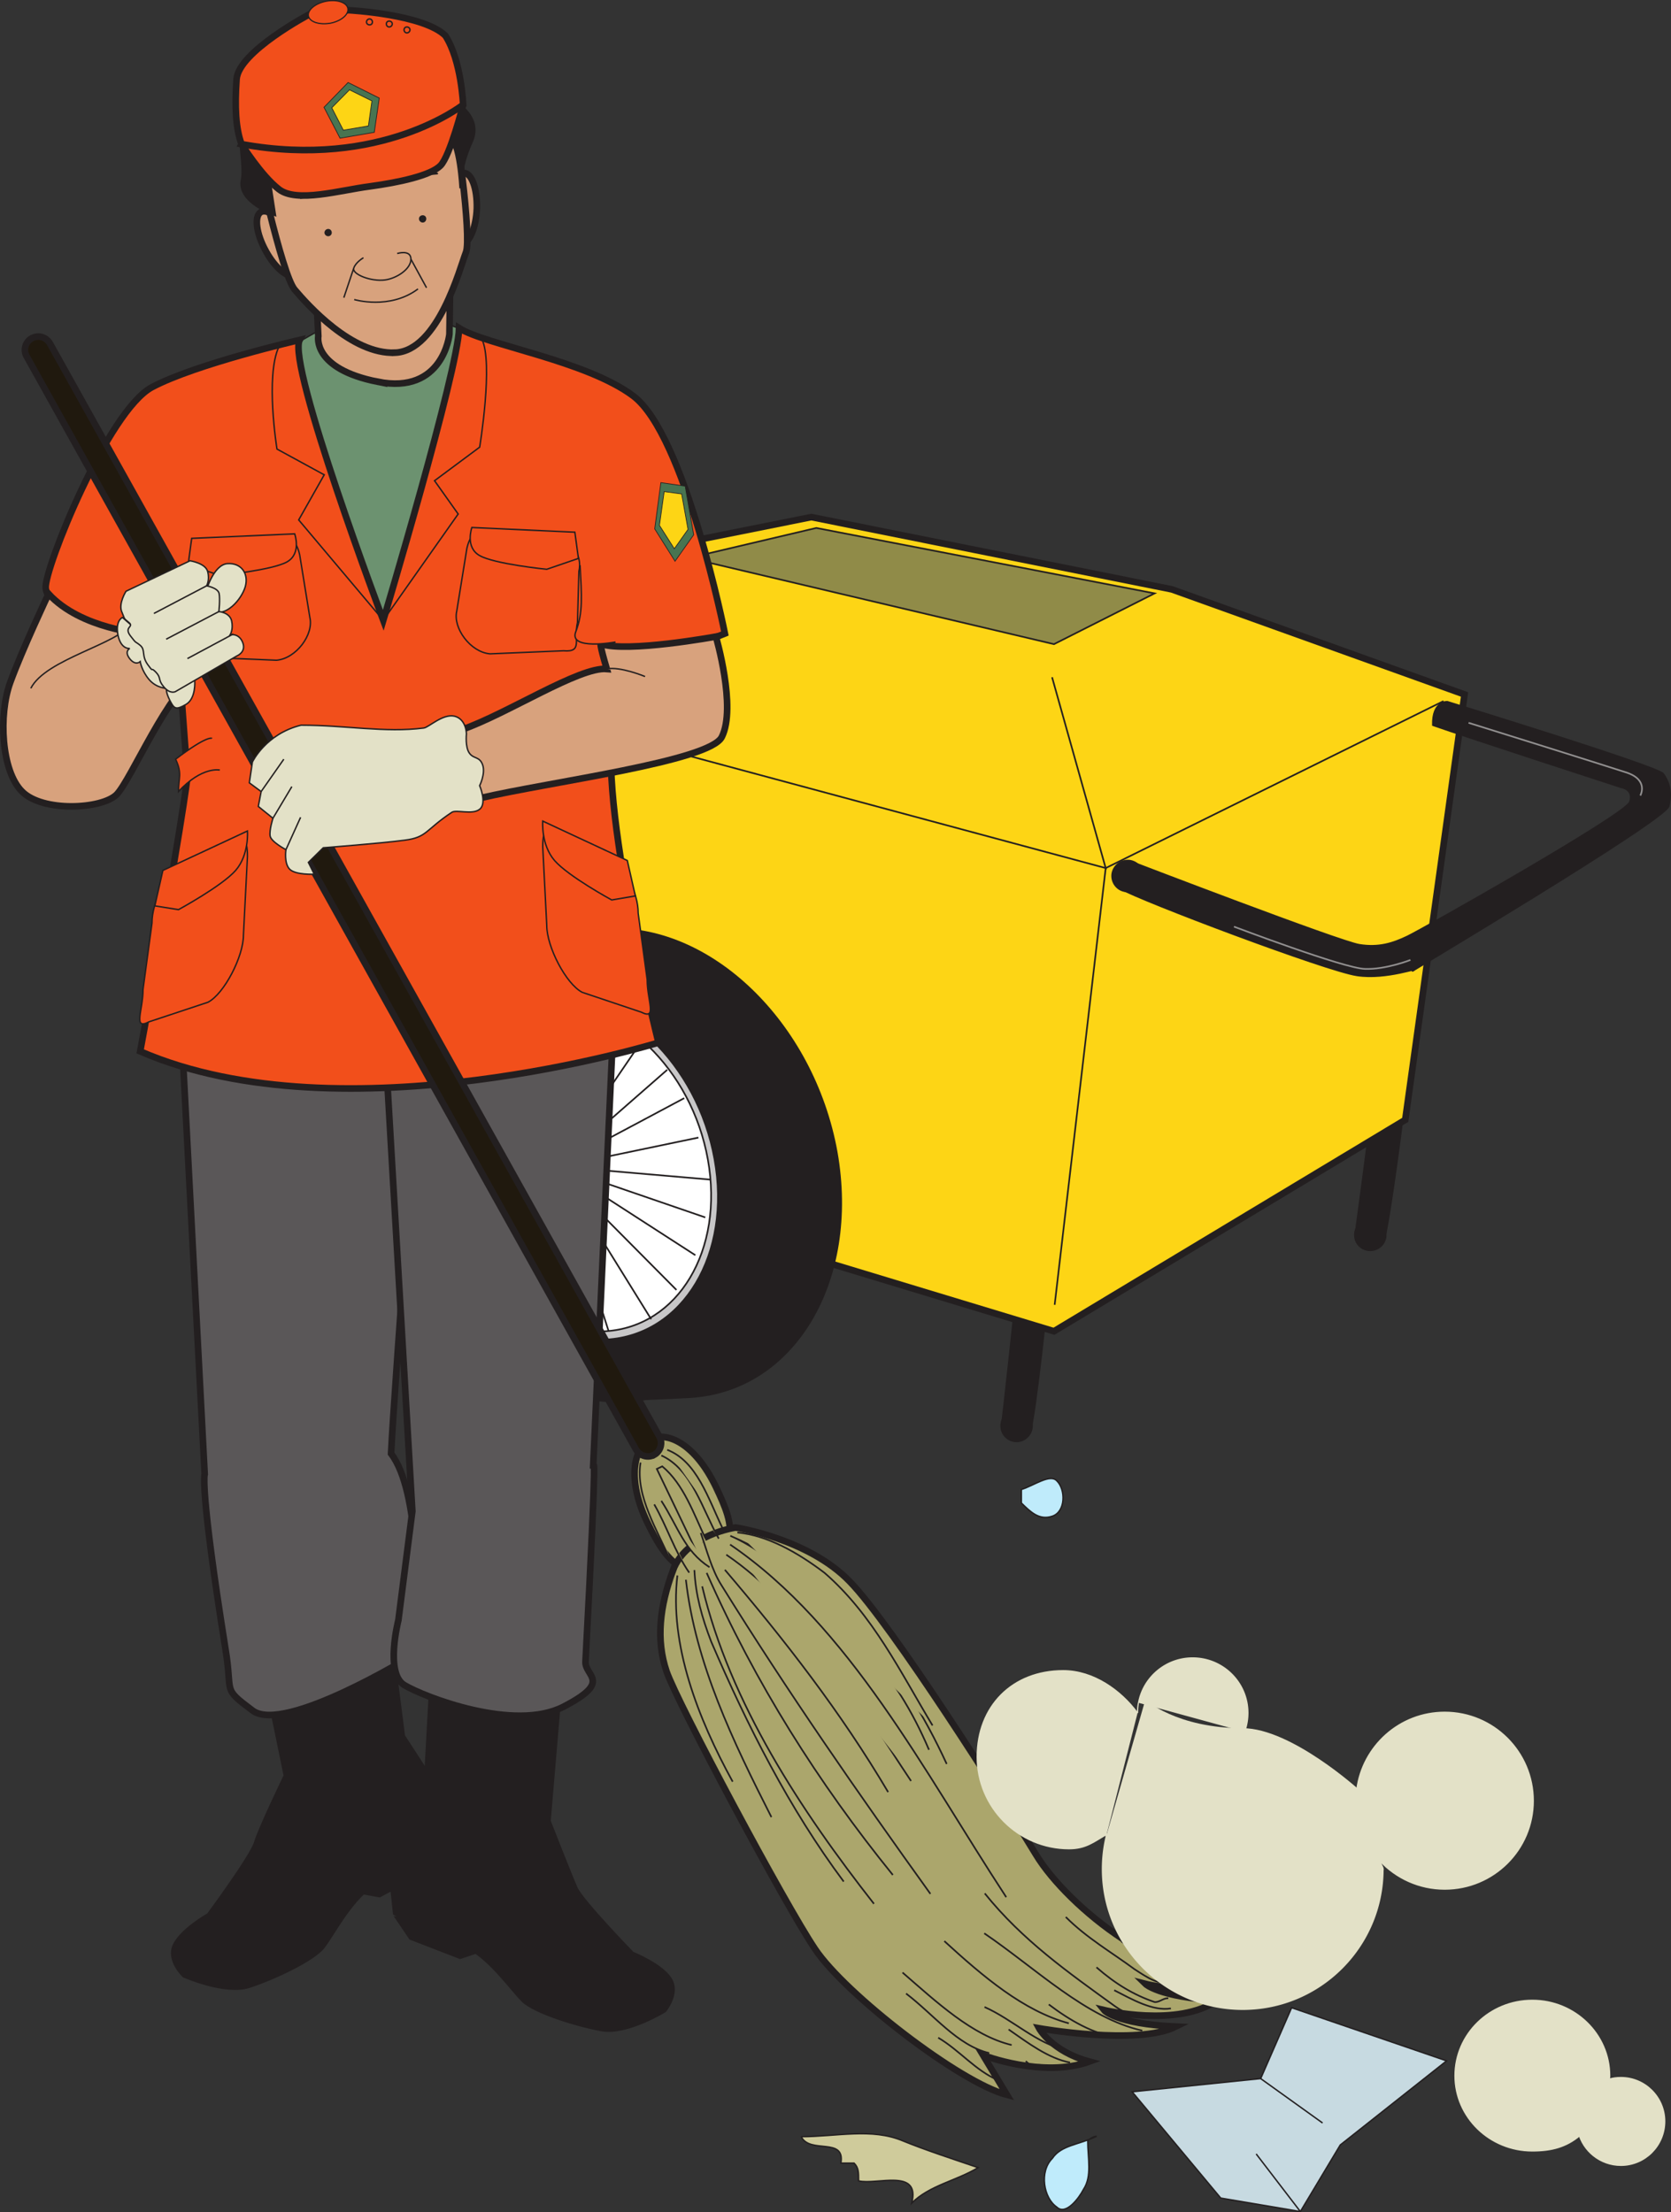 <svg xmlns="http://www.w3.org/2000/svg" width="509.282" height="674.391"><rect width="100%" height="100%" fill="#333333" stroke="none"/><path fill="#231f20" d="M311.286 378.377c-2.016 21.746-5.902 55.73-5.902 55.73s-.723 1.438 8.71 1.872c1.368-4.895 5.04-36.504 6.766-57.887l-9.574.285"/><path fill="none" stroke="#231f20" stroke-width=".504" d="M311.286 378.377c-2.016 21.746-5.902 55.73-5.902 55.73s-.723 1.438 8.71 1.872c1.368-4.895 5.04-36.504 6.766-57.887"/><path fill="#231f20" d="M314.524 434.178c-.285-2.59-2.59-4.465-5.183-4.246-2.59.285-4.465 2.59-4.176 5.183.219 2.59 2.52 4.465 5.113 4.246 2.59-.285 4.465-2.59 4.246-5.183"/><path fill="none" stroke="#231f20" stroke-width=".504" d="M314.524 434.178c-.285-2.59-2.59-4.465-5.183-4.246-2.59.285-4.465 2.59-4.176 5.183.219 2.59 2.52 4.465 5.113 4.246 2.59-.285 4.465-2.59 4.246-5.183zm0 0"/><path fill="#231f20" d="M420.294 320.275c-2.52 21.598-7.13 55.512-7.13 55.512s-.718 1.438 8.712 2.086c1.441-4.894 5.832-36.36 7.992-57.672l-9.574.074"/><path fill="none" stroke="#231f20" stroke-width=".504" d="M420.294 320.275c-2.52 21.598-7.13 55.512-7.13 55.512s-.718 1.438 8.712 2.086c1.441-4.894 5.832-36.36 7.992-57.672"/><path fill="#231f20" d="M422.31 376.076c-.215-2.594-2.45-4.539-5.04-4.32-2.593.215-4.535 2.445-4.32 5.039.145 2.59 2.45 4.535 5.04 4.32 2.593-.219 4.534-2.449 4.32-5.039"/><path fill="none" stroke="#231f20" stroke-width=".504" d="M422.31 376.076c-.215-2.594-2.45-4.539-5.04-4.32-2.593.215-4.535 2.445-4.32 5.039.145 2.59 2.45 4.535 5.04 4.32 2.593-.219 4.534-2.449 4.32-5.039zm0 0"/><path fill="#fdd515" d="m116.31 200.178-13.465 139.465 218.379 66.168 107.062-64.442 18.07-129.672-89.207-32.039-109.87-22.031-54.29 10.871-76.68 31.68"/><path fill="none" stroke="#231f20" stroke-width="2.016" d="m116.31 200.178-13.465 139.465 218.379 66.168 107.062-64.442 18.07-129.672-89.207-32.039-109.87-22.031-54.29 10.871zm0 0"/><path fill="none" stroke="#231f20" stroke-width=".504" d="M321.438 397.748 336.99 264.62l102.961-50.906"/><path fill="#908b48" d="m209.981 170.084 111.243 26.277 30.671-15.48-103.105-19.942-38.809 9.145"/><path fill="none" stroke="#231f20" stroke-width=".504" d="m209.981 170.084 111.243 26.277 30.671-15.48-103.105-19.942zm110.664 36.359 16.344 58.176-211.75-57.023"/><path fill="#231f20" d="M191.263 427.193c31.824-1.941 51.84-35.421 44.71-74.808-7.054-39.383-38.59-69.766-70.343-67.895-31.754 1.946-51.77 35.426-44.711 74.735 7.125 39.386 38.59 69.84 70.344 67.968"/><path fill="none" stroke="#231f20" stroke-width=".504" d="M191.263 427.193c31.824-1.941 51.84-35.421 44.71-74.808-7.054-39.383-38.59-69.766-70.343-67.895-31.754 1.946-51.77 35.426-44.711 74.735 7.125 39.386 38.59 69.84 70.344 67.968zm0 0"/><path fill="#231f20" d="M181.18 426.764c3.169.43 25.848-.649 29.09-.867 31.75-1.872 51.696-35.352 44.711-74.805-7.129-39.313-38.59-69.7-70.343-67.824-4.032.214-22.97 1.222-26.497 2.445l23.04 141.05"/><path fill="none" stroke="#231f20" stroke-width=".504" d="M181.18 426.764c3.169.43 25.848-.649 29.09-.867 31.75-1.872 51.696-35.352 44.711-74.805-7.129-39.313-38.59-69.7-70.343-67.824-4.032.214-22.97 1.222-26.497 2.445"/><path fill="#c8c7c8" d="M184.927 408.33c23.328-1.441 38.086-26.062 32.832-55.008-5.184-28.87-28.368-51.265-51.696-49.824-23.328 1.367-38.09 25.992-32.832 54.863 5.184 28.946 28.368 51.336 51.696 49.97"/><path fill="none" stroke="#231f20" stroke-width=".504" d="M184.927 408.33c23.328-1.441 38.086-26.062 32.832-55.008-5.184-28.87-28.368-51.265-51.696-49.824-23.328 1.367-38.09 25.992-32.832 54.863 5.184 28.946 28.368 51.336 51.696 49.97zm0 0"/><path fill="#fff" d="M184.493 405.81c22.25-1.367 36.215-24.769 31.25-52.343-4.898-27.504-27-48.817-49.25-47.52-22.246 1.367-36.215 24.766-31.246 52.27 4.969 27.648 27 48.89 49.246 47.594"/><path fill="none" stroke="#231f20" stroke-width=".504" d="M184.493 405.81c22.25-1.367 36.215-24.769 31.25-52.343-4.898-27.504-27-48.817-49.25-47.52-22.246 1.367-36.215 24.766-31.246 52.27 4.969 27.648 27 48.89 49.246 47.594zm-39.238-89.496 53.207 85.825m-2.953-84.672-47.305 69.336m68.402-27.215-81.793-7.059m77.114 30.098-75.387-48.672m32.402-27.504 1.657 96.48m-31.465-31.175 69.406-37.008M154.829 309.4l30.672 96.41m-2.949-96.265-24.121 86.547m-19.082-70.203 66.816 67.32m6.699-46.437-76.324 15.91m-2.016-19.223 80.426 27.648m-11.594-45-60.55 52.993"/><path fill="#231f20" d="M341.31 270.81c6.19 3.672 63 25.13 72.214 26.497 9.219 1.441 20.016-2.953 17.067-1.368-2.883 1.582 76.824-45.793 77.976-50.183 1.153-4.395 0-7.563-1.656-9.867-1.73-2.301-65.809-21.961-65.809-21.961s-4.609-.285-4.394 7.129c10.226 3.601 57.387 18.937 57.387 18.937s3.96.578 2.664 4.465c-1.227 3.816-63.578 39.023-67.899 41.04-4.39 2.089-8.636 3.456-14.543 2.519-5.976-.934-68.976-25.13-68.976-25.13s-1.297-1.077-4.032 7.923"/><path fill="none" stroke="#231f20" stroke-width=".504" d="M341.31 270.81c6.19 3.672 63 25.13 72.214 26.497 9.219 1.441 20.016-2.953 17.067-1.368-2.883 1.582 76.824-45.793 77.976-50.183 1.153-4.395 0-7.563-1.656-9.867-1.73-2.301-65.809-21.961-65.809-21.961s-4.609-.285-4.394 7.129c10.226 3.601 57.387 18.937 57.387 18.937s3.96.578 2.664 4.465c-1.227 3.816-63.578 39.023-67.899 41.04-4.39 2.089-8.636 3.456-14.543 2.519-5.976-.934-68.976-25.13-68.976-25.13s-1.297-1.077-4.032 7.923zm0 0"/><path fill="#231f20" d="M342.966 271.674a4.61 4.61 0 0 0 5.328-3.887c.433-2.594-1.297-4.969-3.887-5.402a4.777 4.777 0 0 0-5.402 3.96c-.36 2.52 1.367 4.97 3.96 5.329"/><path fill="none" stroke="#231f20" stroke-width=".504" d="M342.966 271.674a4.61 4.61 0 0 0 5.328-3.887c.433-2.594-1.297-4.969-3.887-5.402a4.777 4.777 0 0 0-5.402 3.96c-.36 2.52 1.367 4.97 3.96 5.329zm0 0"/><path fill="none" stroke="#929090" stroke-linejoin="round" stroke-width=".504" d="M447.583 220.338s41.473 12.96 48.238 15.191c6.77 2.305 4.106 6.985 4.106 6.985m-123.84 39.961s33.55 12.742 39.957 12.886c6.34.22 13.824-2.734 13.824-2.734"/><path fill="#231f20" d="M172.54 371.322c-5.254.145-10.797-5.902-12.383-13.535-1.656-7.633 1.297-13.969 6.55-14.113 5.259-.145 10.802 5.976 12.388 13.61 1.656 7.558-1.297 13.894-6.555 14.038"/><path fill="none" stroke="#231f20" stroke-linejoin="round" stroke-width=".504" d="M172.54 371.322c-5.254.145-10.797-5.902-12.383-13.535-1.656-7.633 1.297-13.969 6.55-14.113 5.259-.145 10.802 5.976 12.388 13.61 1.656 7.558-1.297 13.894-6.555 14.038zm0 0"/><path fill="#929090" d="M172.036 368.947c-4.316.07-8.926-4.898-10.223-11.234-1.367-6.262 1.082-11.52 5.403-11.59 4.316-.144 8.925 4.895 10.222 11.16 1.368 6.336-1.082 11.52-5.402 11.664"/><path fill="none" stroke="#231f20" stroke-linejoin="round" stroke-width=".504" d="M172.036 368.947c-4.316.07-8.926-4.898-10.223-11.234-1.367-6.262 1.082-11.52 5.403-11.59 4.316-.144 8.925 4.895 10.222 11.16 1.368 6.336-1.082 11.52-5.402 11.664zm0 0"/><path fill="#6c9270" d="m95.79 101.537-8.352 4.754 10.801 57.598 22.176 33.05 24.621-52.199-1.223-43.203-6.625-2.445-41.398 2.445"/><path fill="none" stroke="#231f20" stroke-width=".431" d="m95.79 101.537-8.352 4.754 10.801 57.598 22.176 33.05 24.621-52.199-1.223-43.203-6.625-2.445zm0 0"/><path fill="#aba66c" d="M207.462 477.596c2.953 1.437 6.48 1.222 8.785.144 2.664-1.297 5.473-5.258 6.117-9.433.578-4.176-1.078-8.567-4.176-15.047-6.191-12.89-14.613-17.067-19.87-14.547-5.255 2.52-7.274 12.387-1.079 25.273 3.453 7.2 6.55 11.735 10.223 13.61"/><path fill="none" stroke="#231f20" stroke-width="2.016" d="M207.462 477.596c2.953 1.437 6.48 1.222 8.785.144 2.664-1.297 5.473-5.258 6.117-9.433.578-4.176-1.078-8.567-4.176-15.047-6.191-12.89-14.613-17.067-19.87-14.547-5.255 2.52-7.274 12.387-1.079 25.273 3.453 7.2 6.55 11.735 10.223 13.61zm0 0"/><path fill="#aba66c" d="M205.087 478.748c-4.031 11.016-5.184 21.094-1.946 30.742 3.313 9.649 36.075 70.992 45.29 84.672 9.214 13.754 44.062 40.68 58.464 44.426l-7.273-12.098s18.215 7.055 32.398 1.946c-11.52-3.098-15.336-10.153-15.336-10.153s29.954 5.328 41.688-.504c-18.574-.863-21.887-5.039-21.887-5.039s22.535 5.399 34.489-2.953c-17.786-1.008-21.887-5.039-21.887-5.039s19.941 5.11 26.137-4.824c-18.579 6.336-49.754-18.504-59.473-34.563-9.723-16.129-43.992-70.199-56.809-83.304-12.672-13.102-34.703-16.414-34.703-16.414s-15.121 2.086-19.152 13.105"/><path fill="none" stroke="#231f20" stroke-width="2.016" d="M205.087 478.748c-4.031 11.016-5.184 21.094-1.946 30.742 3.313 9.649 36.075 70.992 45.29 84.672 9.214 13.754 44.062 40.68 58.464 44.426l-7.273-12.098s18.215 7.055 32.398 1.946c-11.52-3.098-15.336-10.153-15.336-10.153s29.954 5.328 41.688-.504c-18.574-.863-21.887-5.039-21.887-5.039s22.535 5.399 34.489-2.953c-17.786-1.008-21.887-5.039-21.887-5.039s19.941 5.11 26.137-4.824c-18.579 6.336-49.754-18.504-59.473-34.563-9.723-16.129-43.992-70.199-56.809-83.304-12.672-13.102-34.703-16.414-34.703-16.414s-15.121 2.086-19.152 13.105zm0 0"/><path fill="#aba66c" d="M211.997 472.412c-4.031-8.426-7.773-16.203-11.809-24.625 0 0 1.082-.504 1.657-.793 6.554 5.473 9.578 14.473 13.25 22.176l-3.098 3.242"/><path fill="none" stroke="#231f20" stroke-width=".504" d="M211.997 472.412c-4.031-8.426-7.773-16.203-11.809-24.625 0 0 1.082-.504 1.657-.793 6.554 5.473 9.578 14.473 13.25 22.176"/><path fill="#aba66c" d="M201.56 443.682c9.285 4.175 12.527 16.488 17.496 25.343l-17.497-25.343"/><path fill="none" stroke="#231f20" stroke-width=".504" d="M201.56 443.682c9.285 4.175 12.527 16.488 17.496 25.343"/><path fill="#aba66c" d="M203.356 441.955c9 3.457 12.457 14.758 16.848 23.902l-16.848-23.902"/><path fill="none" stroke="#231f20" stroke-width=".504" d="M203.356 441.955c9 3.457 12.457 14.758 16.848 23.902"/><path fill="#aba66c" d="M206.454 480.26c-2.52 21.094 6.336 43.703 16.848 62.855l-16.848-62.855"/><path fill="none" stroke="#231f20" stroke-width=".504" d="M206.454 480.26c-2.52 21.094 6.336 43.703 16.848 62.855"/><path fill="#aba66c" d="M209.044 481.553c2.883 25.488 14.402 49.394 26.066 72.363l-26.066-72.363"/><path fill="none" stroke="#231f20" stroke-width=".504" d="M209.044 481.553c2.883 25.488 14.402 49.394 26.066 72.363"/><path fill="#aba66c" d="M211.638 478.604c.359 7.628 2.304 14.472 5.113 21.816 11.09 25.773 23.758 50.832 40.39 73.148l-45.503-94.964"/><path fill="none" stroke="#231f20" stroke-width=".504" d="M211.638 478.604c.359 7.628 2.304 14.472 5.113 21.816 11.09 25.773 23.758 50.832 40.39 73.148"/><path fill="#aba66c" d="M214.013 483.572c8.496 35.711 30.242 68.543 52.343 96.766l-52.343-96.766"/><path fill="none" stroke="#231f20" stroke-width=".504" d="M214.013 483.572c8.496 35.711 30.242 68.543 52.343 96.766"/><path fill="#aba66c" d="M215.384 479.467c14.757 33.55 34.054 64.078 56.734 92.086l-56.734-92.086"/><path fill="none" stroke="#231f20" stroke-width=".504" d="M215.384 479.467c14.757 33.55 34.054 64.078 56.734 92.086"/><path fill="#aba66c" d="M213.583 467.299c1.8 5.183 3.383 11.375 6.336 15.984 20.305 32.688 41.472 63.145 63.648 94.031L213.583 467.3"/><path fill="none" stroke="#231f20" stroke-width=".504" d="M213.583 467.299c1.8 5.183 3.383 11.375 6.336 15.984 20.305 32.688 41.472 63.145 63.648 94.031"/><path fill="#aba66c" d="M220.927 478.53c18.289 21.456 35.425 43.488 49.75 67.753l-49.75-67.754"/><path fill="none" stroke="#231f20" stroke-width=".504" d="M220.927 478.53c18.289 21.456 35.425 43.488 49.75 67.753"/><path fill="#aba66c" d="M221.356 473.924c23.832 16.27 39.746 44.133 56.305 68.973l-56.305-68.973"/><path fill="none" stroke="#231f20" stroke-width=".504" d="M221.356 473.924c23.832 16.27 39.746 44.133 56.305 68.973"/><path fill="#aba66c" d="M222.509 470.826c36.504 24.84 59.183 69.336 84.168 107.496l-84.168-107.496"/><path fill="none" stroke="#231f20" stroke-width=".504" d="M222.509 470.826c36.504 24.84 59.183 69.336 84.168 107.496"/><path fill="#aba66c" d="M283.134 533.393c-4.895-11.52-11.664-22.895-20.52-31.68-12.96-11.879-24.84-26.926-40.031-33.55 31.605 13.753 52.27 39.816 65.95 69.55l-5.4-4.32"/><path fill="none" stroke="#231f20" stroke-width=".504" d="M283.134 533.393c-4.895-11.52-11.664-22.895-20.52-31.68-12.96-11.879-24.84-26.926-40.031-33.55 31.605 13.753 52.27 39.816 65.95 69.55"/><path fill="#aba66c" d="M224.743 467.154c9.07.864 18.215 5.977 26.566 12.313 14.762 12.816 23.184 30.383 32.907 46.512l-59.473-58.825"/><path fill="none" stroke="#231f20" stroke-width=".504" d="M224.743 467.154c9.07.864 18.215 5.977 26.566 12.313 14.762 12.816 23.184 30.383 32.907 46.512m-9.145 75.312c10.293 8.926 21.238 19.223 33.262 22.102m-32.183-15.696c8.35 6.336 15.624 15.84 25.343 18.145m-15.551-4.68c6.48 3.817 11.45 10.082 18.145 12.887m-4.031-22.246c8.496 3.742 16.054 11.304 24.91 13.105m-17.566-6.265c5.902 4.105 12.167 8.855 18.718 10.078m-13.465-.43c1.512 1.8 3.168 1.008 4.535 1.223m-29.375-37.801c11.809 10.8 24.121 21.312 37.946 25.059m-25.778-27.434c15.696 10.656 30.961 25.777 48.168 29.664m-28.511-7.992c6.336 4.824 13.68 9.074 20.808 10.008m-40.32-43.848c11.52 14.328 25.488 24.121 39.816 34.488 2.953 2.09 6.121 3.168 9 3.528m-14.762-15.481c5.762 5.043 11.38 8.426 17.715 10.586 1.438.145 2.735-1.297 4.176-1.152m-16.488-2.449c5.254 2.664 11.734 6.48 17.277 5.542m-32.039-27.862c6.41 6.405 13.824 10.655 20.953 15.913 3.817 2.446 8.063 5.613 12.383 3.528m-16.414-12.024c7.992 5.688 17.133 10.8 25.414 8.567"/><path fill="#aba66c" d="M195.224 445.842c-1.657 10.297 5.328 20.808 9.214 30.168l-9.214-30.168"/><path fill="none" stroke="#231f20" stroke-width=".504" d="M195.224 445.842c-1.657 10.297 5.328 20.808 9.214 30.168"/><path fill="#aba66c" d="M199.4 458.588c3.886 6.766 6.19 14.328 10.656 20.805l-10.657-20.805"/><path fill="none" stroke="#231f20" stroke-width=".504" d="M199.4 458.588c3.886 6.766 6.19 14.328 10.656 20.805"/><path fill="#aba66c" d="M201.56 457.506c5.109 7.922 6.98 15.266 14.687 20.234l-14.688-20.234"/><path fill="none" stroke="#231f20" stroke-width=".504" d="M201.56 457.506c5.109 7.922 6.98 15.266 14.687 20.234"/><path fill="#231f20" d="m80.599 511.865 38.445-15.62 4.18 32.831 10.292 15.84.504 17.207s-6.48 5.902-12.093 7.992c-5.618 2.086-2.235.285-8.856 5.254-6.625 4.969-11.234 14.258-14.328 18.29-3.098 4.03-15.48 9.792-22.898 12.167-7.414 2.305-19.942-3.238-19.942-3.238s-5.183-4.754-3.097-9.578c2.09-4.824 10.511-9.574 10.511-9.574s13.035-17.641 14.328-21.891c1.223-4.246 9-20.3 9-20.3l-6.046-29.38"/><path fill="none" stroke="#231f20" stroke-width=".431" d="m80.599 511.865 38.445-15.62 4.18 32.831 10.292 15.84.504 17.207s-6.48 5.902-12.093 7.992c-5.618 2.086-2.235.285-8.856 5.254-6.625 4.969-11.234 14.258-14.328 18.29-3.098 4.03-15.48 9.792-22.898 12.167-7.414 2.305-19.942-3.238-19.942-3.238s-5.183-4.754-3.097-9.578c2.09-4.824 10.511-9.574 10.511-9.574s13.035-17.641 14.328-21.891c1.223-4.246 9-20.3 9-20.3zm0 0"/><path fill="#5a5758" d="m125.599 504.666 1.222-15.625s1.367-34.2-7.633-45.934c.868-18.867 10.227-142.199 10.227-142.199l-74.883-1.37 7.852 149.831s-1.586 3.672 6.261 52.848c2.45 14.402-1.222 12.027 8.352 19.226 9.648 7.2 48.602-16.777 48.602-16.777"/><path fill="none" stroke="#231f20" stroke-width="2.016" d="m125.599 504.666 1.222-15.625s1.367-34.2-7.633-45.934c.868-18.867 10.227-142.199 10.227-142.199l-74.883-1.37 7.852 149.831s-1.586 3.672 6.261 52.848c2.45 14.402-1.222 12.027 8.352 19.226 9.648 7.2 48.602-16.777 48.602-16.777zm0 0"/><path fill="#231f20" d="m171.821 505.818-40.176-3.601-2.449 44.426-11.015 19.726 1.8 17.067s7.2 4.964 13.032 6.335c5.906 1.293 2.304 0 9.503 4.032 7.204 4.031 13.036 12.597 16.633 16.199 3.602 3.602 16.633 7.633 24.266 9 7.703 1.367 19.367-5.832 19.367-5.832s4.535-5.398 1.8-9.938c-2.663-4.46-11.663-8.062-11.663-8.062s-15.336-15.77-17.137-19.8c-1.8-4.102-8.137-20.306-8.137-20.306l4.176-49.246"/><path fill="none" stroke="#231f20" stroke-width=".431" d="m171.821 505.818-40.176-3.601-2.449 44.426-11.015 19.726 1.8 17.067s7.2 4.964 13.032 6.335c5.906 1.293 2.304 0 9.503 4.032 7.204 4.031 13.036 12.597 16.633 16.199 3.602 3.602 16.633 7.633 24.266 9 7.703 1.367 19.367-5.832 19.367-5.832s4.535-5.398 1.8-9.938c-2.663-4.46-11.663-8.062-11.663-8.062s-15.336-15.77-17.137-19.8c-1.8-4.102-8.137-20.306-8.137-20.306zm0 0"/><path fill="#5a5758" d="M123.224 513.666c-5.977-3.602-1.801-19.8-1.801-19.8l4.246-33.192-8.926-153.07 70.27 3.238-6.262 136.87s1.582-14.038-2.305 58.755c-.289 4.535 8.352 5.976-6.625 13.75-14.976 7.847-42.625-2.95-48.597-6.551"/><path fill="none" stroke="#231f20" stroke-width="2.016" d="M123.224 513.666c-5.977-3.602-1.801-19.8-1.801-19.8l4.246-33.192-8.926-153.07 70.27 3.238-6.262 136.87s1.582-14.038-2.305 58.755c-.289 4.535 8.352 5.976-6.625 13.75-14.976 7.847-42.625-2.95-48.597-6.551zm0 0"/><path fill="#231f20" d="m127.18 562.771 2.954 7.63-14.399 7.777-5.617-1.008 1.727-7.559 15.336-6.84"/><path fill="none" stroke="#231f20" stroke-width=".431" d="m127.18 562.771 2.954 7.63-14.399 7.777-5.617-1.008 1.727-7.559zm0 0"/><path fill="#d8a27d" d="M140.575 74.467c-2.379.07-4.176-4.754-3.96-10.801.144-5.977 2.304-10.871 4.679-10.945 2.449-.07 4.176 4.754 4.031 10.8-.215 5.977-2.375 10.872-4.75 10.946"/><path fill="none" stroke="#231f20" stroke-width="2.016" d="M140.575 74.467c-2.379.07-4.176-4.754-3.96-10.801.144-5.977 2.304-10.871 4.679-10.945 2.449-.07 4.176 4.754 4.031 10.8-.215 5.977-2.375 10.872-4.75 10.946zm0 0"/><path fill="#d8a27d" d="M89.888 83.756c-2.02 1.293-5.977-1.945-8.86-7.203-2.949-5.328-3.597-10.582-1.582-11.88 2.09-1.296 6.047 1.946 8.926 7.274 2.883 5.254 3.602 10.582 1.516 11.809"/><path fill="none" stroke="#231f20" stroke-width="2.016" d="M89.888 83.756c-2.02 1.293-5.977-1.945-8.86-7.203-2.949-5.328-3.597-10.582-1.582-11.88 2.09-1.296 6.047 1.946 8.926 7.274 2.883 5.254 3.602 10.582 1.516 11.809zm0 0"/><path fill="#d8a27d" d="M115.087 116.37c-20.016-3.958-18.074-13.895-18.074-13.895L95.934 79.65l41.399-2.734-.36 24.98s-1.87 18.504-21.886 14.473"/><path fill="none" stroke="#231f20" stroke-width="2.016" d="M115.087 116.37c-20.016-3.958-18.074-13.895-18.074-13.895L95.934 79.65l41.399-2.734-.36 24.98s-1.87 18.504-21.886 14.473zm0 0"/><path fill="#d8a27d" d="M120.415 107.514c13.176-.575 19.8-25.993 21.598-30.598 1.8-4.61-3.094-40.539-4.176-41.328-27.719-42.77-60.192 9.644-60.192 9.644s8.207 38.38 12.168 43.059c3.961 4.68 17.426 19.8 30.602 19.223"/><path fill="none" stroke="#231f20" stroke-width="2.016" d="M120.415 107.514c13.176-.575 19.8-25.993 21.598-30.598 1.8-4.61-3.094-40.539-4.176-41.328-27.719-42.77-60.192 9.644-60.192 9.644s8.207 38.38 12.168 43.059c3.961 4.68 17.426 19.8 30.602 19.223zm0 0"/><path fill="#231f20" d="M109.4 7.94c8.132 1.078 12.527 5.976 12.527 5.976s0-4.898 8.136-3.242c8.133 1.656 10.153 21.242 10.153 21.242s6.91 4.461 3.597 11.52c-3.238 7.125-3.597 13.964-3.597 13.964s-.723-14.468-3.961-15.55c-3.313-1.079-5.473-7.633-5.473-7.633l-4.39 1.656-4.32-2.734s-16.345 18.504-25.06 14.113c-8.71-4.32-15.19 4.39-15.19 4.39l2.16 14.114s-11.954-3.89-10.368-11.016c1.078-4.898-2.879-22.824-.144-24.984 2.734-2.235 0-8.211 5.398-12.531 5.473-4.391 22.32-10.368 30.531-9.286"/><path fill="none" stroke="#231f20" stroke-width=".431" d="M109.4 7.94c8.132 1.078 12.527 5.976 12.527 5.976s0-4.898 8.136-3.242c8.133 1.656 10.153 21.242 10.153 21.242s6.91 4.461 3.597 11.52c-3.238 7.125-3.597 13.964-3.597 13.964s-.723-14.468-3.961-15.55c-3.313-1.079-5.473-7.633-5.473-7.633l-4.39 1.656-4.32-2.734s-16.345 18.504-25.06 14.113c-8.71-4.32-15.19 4.39-15.19 4.39l2.16 14.114s-11.954-3.89-10.368-11.016c1.078-4.898-2.879-22.824-.144-24.984 2.734-2.235 0-8.211 5.398-12.531 5.473-4.391 22.32-10.368 30.531-9.286zm0 0"/><path fill="#231f20" stroke="#231f20" stroke-width=".431" d="m121.493 54.018 11.953-1.079-4.894-1.585zm-18.215 4.32-11.808 2.09 4.824-3.028zm0 0"/><path fill="none" stroke="#231f20" stroke-width=".431" d="M110.766 78.572s-2.375 1.367-2.953 3.168c-.574 1.797 5.114 4.176 9.578 3.598 3.528-.504 7.848-3.313 7.848-6.336s-4.176-1.727-4.176-1.727m-13.105 14.039s10.8 3.239 19.441-3.238"/><path fill="#231f20" d="m120.415 584.37 4.535 6.694 15.266 5.907 5.398-1.801-2.664-7.2-22.535-3.6"/><path fill="none" stroke="#231f20" stroke-width=".431" d="m120.415 584.37 4.535 6.694 15.266 5.907 5.398-1.801-2.664-7.2zm0 0"/><path fill="#231f20" d="M99.102 70.94c0 .43.434.863.934.863a.88.88 0 0 0 .867-.864c0-.503-.363-.937-.867-.937-.5 0-.934.434-.934.937"/><path fill="none" stroke="#231f20" stroke-width=".431" d="M99.102 70.94c0 .43.434.863.934.863a.88.88 0 0 0 .867-.864c0-.503-.363-.937-.867-.937-.5 0-.934.434-.934.937zm0 0"/><path fill="#231f20" d="M127.903 66.69c0 .503.43.937.934.937s.863-.434.863-.938c0-.503-.36-.863-.863-.863-.504 0-.934.36-.934.863"/><path fill="none" stroke="#231f20" stroke-width=".431" d="M127.903 66.69c0 .503.43.937.934.937s.863-.434.863-.938c0-.503-.36-.863-.863-.863-.504 0-.934.36-.934.863zm0 0"/><path fill="#f24f1b" d="M73.614 43.94s5.977 9.574 11.375 13.75c5.402 4.25 18.649.289 27.649-.864 9-1.222 18.578-3.312 21.601-6.336 2.95-2.953 6.91-18.574 6.91-18.574L73.614 43.939"/><path fill="none" stroke="#231f20" stroke-width="2.016" d="M73.614 43.94s5.977 9.574 11.375 13.75c5.402 4.25 18.649.289 27.649-.864 9-1.222 18.578-3.312 21.601-6.336 2.95-2.953 6.91-18.574 6.91-18.574"/><path fill="#f24f1b" d="M73.614 43.94c42.625 7.773 67.535-12.024 67.535-12.024s-.504-13.395-5.398-21.027c-6.625-6.551-29.45-7.774-29.45-7.774L94.35 4.338s-21.598 11.375-22.247 19.8c-.578 8.352-.289 14.977 1.512 19.801"/><path fill="none" stroke="#231f20" stroke-width="2.016" d="M73.614 43.94c42.625 7.773 67.535-12.024 67.535-12.024s-.504-13.395-5.398-21.027c-6.625-6.551-29.45-7.774-29.45-7.774L94.35 4.338s-21.598 11.375-22.247 19.8c-.578 8.352-.289 14.977 1.512 19.801zm0 0"/><path fill="#f24f1b" d="M100.684 7.076c3.313-.648 5.688-2.664 5.329-4.539C105.653.74 102.7-.27 99.39.377c-3.312.648-5.69 2.664-5.402 4.465.36 1.87 3.383 2.808 6.695 2.234"/><path fill="none" stroke="#231f20" stroke-width=".359" d="M100.684 7.076c3.313-.648 5.688-2.664 5.329-4.539C105.653.74 102.7-.27 99.39.377c-3.312.648-5.69 2.664-5.402 4.465.36 1.87 3.383 2.808 6.695 2.234zm0 0"/><path fill="#f24f1b" d="M111.7 6.713c0 .504.434.867.938.867.503 0 .863-.363.863-.867s-.36-.934-.863-.934a.952.952 0 0 0-.938.934"/><path fill="none" stroke="#231f20" stroke-width=".431" d="M111.7 6.713c0 .504.434.867.938.867.503 0 .863-.363.863-.867s-.36-.934-.863-.934a.952.952 0 0 0-.938.934zm0 0"/><path fill="#f24f1b" d="M117.75 7.291c0 .504.36.934.864.934s.938-.43.938-.934-.434-.863-.938-.863-.863.36-.863.863"/><path fill="none" stroke="#231f20" stroke-width=".431" d="M117.75 7.291c0 .504.36.934.864.934s.938-.43.938-.934-.434-.863-.938-.863-.863.36-.863.863zm0 0"/><path fill="#f24f1b" d="M123.15 9.092c0 .504.359.933.863.933.503 0 .937-.43.937-.933 0-.504-.434-.867-.937-.867-.504 0-.864.363-.864.867"/><path fill="none" stroke="#231f20" stroke-width=".431" d="M123.15 9.092c0 .504.359.933.863.933.503 0 .937-.43.937-.933 0-.504-.434-.867-.937-.867-.504 0-.864.363-.864.867zm0 0"/><path fill="#f24f1b" d="m107.813 81.74-3.023 9 3.023-9"/><path fill="none" stroke="#231f20" stroke-width=".431" d="m107.813 81.74-3.023 9"/><path fill="#f24f1b" d="m125.24 79.002 4.75 8.71-4.75-8.71"/><path fill="none" stroke="#231f20" stroke-width=".431" d="m125.24 79.002 4.75 8.71"/><path fill="#487451" d="m106.087 25.146 9.504 4.75-1.512 10.442-10.441 1.8-4.895-9.433 7.344-7.559"/><path fill="none" stroke="#231f20" stroke-width=".215" d="m106.087 25.146 9.504 4.75-1.512 10.442-10.441 1.8-4.895-9.433zm0 0"/><path fill="#fdd515" d="m106.516 27.377 6.84 3.387-1.078 7.629-7.633 1.296-3.527-6.84 5.398-5.472"/><path fill="none" stroke="#231f20" stroke-width=".215" d="m106.516 27.377 6.84 3.387-1.078 7.629-7.633 1.296-3.527-6.84zm0 0"/><path fill="#f24f1b" d="M188.095 217.889c-8.137 17.57 12.597 99.937 12.597 99.937S104.79 347.42 42.727 320.49c12.598-67.465 14.399-83.664 14.399-83.664L54.39 199.89s-39.601-10.367-40.464-20.664c-.434-5.903 19.007-54.07 32.398-61.2 13.395-7.128 45-14.398 45-14.398-3.887 7.488 25.488 85.465 25.488 85.465s22.825-76.176 23.114-89.067c8.062 5.114 38.664 9.864 53.062 20.664 15.84 11.883 27.938 72.434 27.938 72.434l-31.032 12.598s6.262-5.399-1.8 12.168"/><path fill="none" stroke="#231f20" stroke-width="2.016" d="M188.095 217.889c-8.137 17.57 12.597 99.937 12.597 99.937S104.79 347.42 42.727 320.49c12.598-67.465 14.399-83.664 14.399-83.664L54.39 199.89s-39.601-10.367-40.464-20.664c-.434-5.903 19.007-54.07 32.398-61.2 13.395-7.128 45-14.398 45-14.398-3.887 7.488 25.488 85.465 25.488 85.465s22.825-76.176 23.114-89.067c8.062 5.114 38.664 9.864 53.062 20.664 15.84 11.883 27.938 72.434 27.938 72.434l-31.032 12.598s6.262-5.399-1.8 12.168zm0 0"/><path fill="#20190e" d="M199.4 443.467c1.94-1.082 2.663-3.602 1.581-5.543L15.224 104.705c-1.153-2.016-3.602-2.664-5.547-1.582-1.942 1.078-2.664 3.527-1.582 5.473L193.852 441.88c1.153 1.945 3.602 2.664 5.547 1.586"/><path fill="none" stroke="#231f20" stroke-width="2.016" d="M199.4 443.467c1.94-1.082 2.663-3.602 1.581-5.543L15.224 104.705c-1.153-2.016-3.602-2.664-5.547-1.582-1.942 1.078-2.664 3.527-1.582 5.473L193.852 441.88c1.153 1.945 3.602 2.664 5.547 1.586zm0 0"/><path fill="#d8a27d" d="M14.79 181.025s-8.063 17.067-11.664 27c-3.602 9.864-2.735 27 3.601 33.266 6.262 6.336 24.262 5.398 28.797.934 4.465-4.536 15.985-32.254 25.203-36.934 9.215-4.61-17.136-12.168-17.136-12.168s-18.864-1.297-28.801-12.098"/><path fill="none" stroke="#231f20" stroke-width="2.016" d="M14.79 181.025s-8.063 17.067-11.664 27c-3.602 9.864-2.735 27 3.601 33.266 6.262 6.336 24.262 5.398 28.797.934 4.465-4.536 15.985-32.254 25.203-36.934 9.215-4.61-17.136-12.168-17.136-12.168s-18.864-1.297-28.801-12.098zm0 0"/><path fill="#d8a27d" d="M39.99 190.025c-3.599 6.266-26.063 10.801-30.599 19.801l30.598-19.8"/><path fill="none" stroke="#231f20" stroke-width=".431" d="M39.99 190.025c-3.599 6.266-26.063 10.801-30.599 19.801"/><path fill="#d8a27d" d="M140.72 222.428c13.75-4.754 35.855-19.227 44.207-18.504-2.375-8.067-1.801-7.633-1.801-7.633 8.062 2.734 35.062-2.234 35.062-2.234s6.336 21.601 1.801 30.601c-3.672 7.418-52.488 13.68-73.726 18.649l-5.543-20.88"/><path fill="none" stroke="#231f20" stroke-width="2.016" d="M140.72 222.428c13.75-4.754 35.855-19.227 44.207-18.504-2.375-8.067-1.801-7.633-1.801-7.633 8.062 2.734 35.062-2.234 35.062-2.234s6.336 21.601 1.801 30.601c-3.672 7.418-52.488 13.68-73.726 18.649"/><path fill="#e3e1c7" d="M146.188 246.69c-2.23 1.8-7.125 0-8.496.937-8.133 5.398-7.488 7.633-14.398 8.496-6.91.934-24.77 2.305-24.77 2.305l-4.535 4.46 1.8 3.602s-5.687.29-7.487-1.511c-1.801-1.801-1.153-5.977-1.153-5.977s-4.535-2.375-4.824-4.176c-.289-1.8.863-5.398.863-5.398l-4.46-3.602.863-4.535-3.602-2.664.938-6.336s4.03-8.57 14.832-11.234c13.535 0 25.632 2.379 37.367.867 1.512-.145 5.832-4.465 9.433-3.602 3.598.938 3.598 5.399 3.598 5.399s-.43 4.105.938 5.906c1.296 1.8 3.093.863 4.03 3.598.864 2.664-.937 6.265-.937 6.265s2.305 5.399 0 7.2"/><path fill="none" stroke="#231f20" stroke-width=".431" d="M146.188 246.69c-2.23 1.8-7.125 0-8.496.937-8.133 5.398-7.488 7.633-14.398 8.496-6.91.934-24.77 2.305-24.77 2.305l-4.535 4.46 1.8 3.602s-5.687.29-7.487-1.511c-1.801-1.801-1.153-5.977-1.153-5.977s-4.535-2.375-4.824-4.176c-.289-1.8.863-5.398.863-5.398l-4.46-3.602.863-4.535-3.602-2.664.938-6.336s4.03-8.57 14.832-11.234c13.535 0 25.632 2.379 37.367.867 1.512-.145 5.832-4.465 9.433-3.602 3.598.938 3.598 5.399 3.598 5.399s-.43 4.105.938 5.906c1.296 1.8 3.093.863 4.03 3.598.864 2.664-.937 6.265-.937 6.265s2.305 5.399 0 7.2zM87.15 259.002l4.464-9.863m-8.426.289 5.762-9.649m-9.36 1.512 6.91-9.863m60.337-128.09c3.601 7.2-.649 32.976-.649 32.976l-13.75 10.223 7.2 10.152-22.825 32.403-25.777-30.602 7.777-13.75-14.398-7.851s-3.602-22.176.574-31.176"/><path fill="#c7dae1" d="m393.653 612.018-9.43 21.601-39.167 4.031 27 32.399 24.261 4.105 12.168-20.304 32.403-25.633-47.235-16.2"/><path fill="none" stroke="#231f20" stroke-width=".431" d="m393.653 612.018-9.43 21.601-39.167 4.031 27 32.399 24.261 4.105 12.168-20.304 32.403-25.633zm-9.429 21.602 18.863 13.534m-20.235 9.434 13.465 17.566"/><path fill="#cfcb9b" d="M244.18 651.33c10.801 0 21.528-2.738 31.036 1.297 6.695 2.734 14.828 5.398 22.894 8.137-6.695 4.03-14.832 5.398-20.234 10.8 2.738-10.8-10.797-5.402-16.2-6.77 0-2.663 0-4.03-1.367-5.401h-4.03c1.366-8.063-9.36-2.664-12.098-8.063"/><path fill="none" stroke="#231f20" stroke-width=".431" d="M244.18 651.33c10.801 0 21.528-2.738 31.036 1.297 6.695 2.734 14.828 5.398 22.894 8.137-6.695 4.03-14.832 5.398-20.234 10.8 2.738-10.8-10.797-5.402-16.2-6.77 0-2.663 0-4.03-1.367-5.401h-4.03c1.366-8.063-9.36-2.664-12.098-8.063zm0 0"/><path fill="#bfebfb" d="M334.255 651.186c-5.403 2.664-10.801 2.664-13.535 6.77-4.036 4.03-2.664 12.093 1.367 14.831 2.734 2.664 6.765-2.738 8.137-5.402 2.664-4.031 1.292-9.43 1.292-14.832 0 0 1.372-1.367 2.739-1.367"/><path fill="none" stroke="#231f20" stroke-width=".431" d="M334.255 651.186c-5.403 2.664-10.801 2.664-13.535 6.77-4.036 4.03-2.664 12.093 1.367 14.831 2.734 2.664 6.765-2.738 8.137-5.402 2.664-4.031 1.292-9.43 1.292-14.832 0 0 1.372-1.367 2.739-1.367zm0 0"/><path fill="#5a5758" d="M422.02 549.955c2.664 4.031 2.664 9.43 0 13.465-4.101 1.367-8.132-1.371-10.796-4.035-2.739-5.399 2.664-5.399 6.695-8.133l4.101-1.297"/><path fill="none" stroke="#231f20" stroke-width=".431" d="M422.02 549.955c2.664 4.031 2.664 9.43 0 13.465-4.101 1.367-8.132-1.371-10.796-4.035-2.739-5.399 2.664-5.399 6.695-8.133zm0 0"/><path fill="#bfebfb" d="M322.087 451.385c-2.09-2.16-6.77 1.367-10.801 2.664v4.105c2.734 2.664 5.398 5.399 9.434 4.032 4.101-1.368 4.101-8.137 1.367-10.801"/><path fill="none" stroke="#231f20" stroke-width=".431" d="M322.087 451.385c-2.09-2.16-6.77 1.367-10.801 2.664v4.105c2.734 2.664 5.398 5.399 9.434 4.032 4.101-1.368 4.101-8.137 1.367-10.801zm0 0"/><path fill="#e3e1c7" d="M346.708 522.162c-5.11-6.91-13.461-12.887-22.68-12.887-15.476 0-26.207 10.801-26.207 26.278 0 15.41 12.528 28.008 28.008 28.008 5.039 0 7.418-2.016 11.45-4.391l9.429-37.008"/><path fill="none" stroke="#e3e1c7" stroke-width=".359" d="M346.708 522.162c-5.11-6.91-13.461-12.887-22.68-12.887-15.476 0-26.207 10.801-26.207 26.278 0 15.41 12.528 28.008 28.008 28.008 5.039 0 7.418-2.016 11.45-4.391"/><path fill="#e3e1c7" d="M346.927 519.283a19.268 19.268 0 0 0-.22 2.88l.22-2.88"/><path fill="none" stroke="#e3e1c7" stroke-width=".359" d="M346.927 519.283a19.267 19.267 0 0 0-.22 2.88"/><path fill="#e3e1c7" d="M379.325 527.924a17 17 0 0 0 1.008-5.762c0-9.289-7.559-16.777-16.848-16.777-8.207 0-15.047 5.906-16.488 13.68l32.328 8.859"/><path fill="none" stroke="#e3e1c7" stroke-width=".359" d="M379.325 527.924a17 17 0 0 0 1.008-5.762c0-9.289-7.559-16.777-16.848-16.777-8.207 0-15.047 5.906-16.488 13.68"/><path fill="#e3e1c7" d="M346.997 519.064c0 .075-.07.145-.07.22l.07-.22"/><path fill="none" stroke="#e3e1c7" stroke-width=".359" d="M346.997 519.064c0 .075-.07.145-.07.22"/><path fill="#e3e1c7" d="M337.204 559.53a43.382 43.382 0 0 0-1.223 10.226c0 23.613 19.153 42.765 42.77 42.765 23.613 0 42.765-19.152 42.765-42.765 0-.867-.933-1.656-1.007-2.524l-83.305-7.703"/><path fill="none" stroke="#e3e1c7" stroke-width=".359" d="M337.204 559.53a43.382 43.382 0 0 0-1.223 10.226c0 23.613 19.153 42.765 42.77 42.765 23.613 0 42.765-19.152 42.765-42.765 0-.867-.933-1.656-1.007-2.524"/><path fill="#e3e1c7" d="M349.013 518.346s9.648 8.64 29.738 8.64c14.758 0 35.496 18.864 35.496 18.864l-.723-.36-76.246 13.68c0 .144 0 .215-.074.36l11.809-41.184"/><path fill="none" stroke="#e3e1c7" stroke-width=".359" d="M349.013 518.346s9.648 8.64 29.738 8.64c14.758 0 35.496 18.864 35.496 18.864l-.723-.36-76.246 13.68c0 .144 0 .215-.074.36"/><path fill="#e3e1c7" d="M413.524 545.49c1.73-13.246 13.035-23.543 26.785-23.543 14.907 0 27 12.094 27 27 0 14.903-12.093 26.926-27 26.926-7.777 0-14.832-3.312-19.8-8.64l1.007 2.523-84.312-10.227 49.824-20.23 26.496 6.191"/><path fill="none" stroke="#e3e1c7" stroke-width=".359" d="M413.524 545.49c1.73-13.246 13.035-23.543 26.785-23.543 14.907 0 27 12.094 27 27 0 14.903-12.093 26.926-27 26.926-7.777 0-14.832-3.312-19.8-8.64l1.007 2.523-84.312-10.227 49.824-20.23"/><path fill="#e3e1c7" d="M490.278 634.408c.145-1.148.29-.504.29-1.652 0-12.672-10.587-22.969-23.548-22.969-13.03 0-23.543 10.297-23.543 22.969 0 12.598 10.512 22.894 23.543 22.894 5.907 0 10.371-1.222 14.473-4.68l8.785-16.562"/><path fill="none" stroke="#e3e1c7" stroke-width=".431" d="M490.278 634.408c.145-1.148.29-.504.29-1.652 0-12.672-10.587-22.969-23.548-22.969-13.03 0-23.543 10.297-23.543 22.969 0 12.598 10.512 22.894 23.543 22.894 5.907 0 10.371-1.222 14.473-4.68"/><path fill="#e3e1c7" d="M481.063 649.963c1.438 5.758 6.696 10.078 12.957 10.078 7.344 0 13.32-5.973 13.32-13.39 0-7.344-5.976-13.32-13.32-13.32-1.293 0-2.445.144-3.597.503l-9.36 16.129"/><path fill="none" stroke="#e3e1c7" stroke-width=".431" d="M481.063 649.963c1.438 5.758 6.696 10.078 12.957 10.078 7.344 0 13.32-5.973 13.32-13.39 0-7.344-5.976-13.32-13.32-13.32-1.293 0-2.445.144-3.597.503"/><path fill="#e3e1c7" d="M37.325 188.225s-2.23.867-1.367 5.402c.937 4.465 3.601 4.031 3.601 4.031s-1.8.864 0 3.168c1.797 2.23 3.168.863 3.168.863s.43 2.739 2.664 5.403c2.301 2.734 5.399 2.734 5.399 2.734s-.434.863.937 3.602c1.368 2.664 1.797 3.094 4.965 1.293 3.098-1.797 2.664-7.2 2.664-7.2l-22.03-19.296"/><path fill="none" stroke="#231f20" stroke-width=".431" d="M37.325 188.225s-2.23.867-1.367 5.402c.937 4.465 3.601 4.031 3.601 4.031s-1.8.864 0 3.168c1.797 2.23 3.168.863 3.168.863s.43 2.739 2.664 5.403c2.301 2.734 5.399 2.734 5.399 2.734s-.434.863.937 3.602c1.368 2.664 1.797 3.094 4.965 1.293 3.098-1.797 2.664-7.2 2.664-7.2zm0 0"/><path fill="#d8a27d" d="M184.927 203.924c4.03-.867 11.664 2.3 11.664 2.3l-11.664-2.3"/><path fill="none" stroke="#231f20" stroke-width=".431" d="M184.927 203.924c4.03-.867 11.664 2.3 11.664 2.3"/><path fill="#f24f1b" d="M66.99 234.74s-5.4-1.226-12.599 6.551c0-4.176 1.223-5.402-.867-9.863 9.867-7.489 11.09-6.336 11.09-6.336l2.375 9.648"/><path fill="none" stroke="#231f20" stroke-width=".431" d="M66.99 234.74s-5.4-1.226-12.599 6.551c0-4.176 1.223-5.402-.867-9.863 9.867-7.489 11.09-6.336 11.09-6.336"/><path fill="#f24f1b" d="M63.391 305.514c4.965-2.59 10.797-13.97 10.797-20.375l1.227-24.047c0-6.48-1.656-5.692-6.625-3.098l-13.465 7.055c-4.969 2.523-9 9.867-9 16.344l-2.734 20.234c0 6.406-3.168 12.457 1.8 9.863l18-5.976"/><path fill="none" stroke="#231f20" stroke-width=".431" d="M63.391 305.514c4.965-2.59 10.797-13.97 10.797-20.375l1.227-24.047c0-6.48-1.656-5.692-6.625-3.098l-13.465 7.055c-4.969 2.523-9 9.867-9 16.344l-2.734 20.234c0 6.406-3.168 12.457 1.8 9.863zm0 0"/><path fill="#f24f1b" d="m49.638 265.338 25.777-12.024s.574 7.2-3.602 12.024c-4.175 4.754-17.422 11.953-17.422 11.953l-7.203-1.152 2.45-10.801"/><path fill="none" stroke="#231f20" stroke-width=".431" d="m49.638 265.338 25.777-12.024s.574 7.2-3.602 12.024c-4.175 4.754-17.422 11.953-17.422 11.953l-7.203-1.152zm0 0"/><path fill="#f24f1b" d="M177.438 302.49c-4.968-2.594-10.8-13.894-10.8-20.375l-1.223-23.976c0-6.48 1.656-5.688 6.621-3.168l13.465 7.054c4.969 2.594 9 9.938 9 16.344l2.738 20.235c0 6.48 3.168 12.453-1.8 9.933l-18-6.047"/><path fill="none" stroke="#231f20" stroke-width=".431" d="M177.438 302.49c-4.968-2.594-10.8-13.894-10.8-20.375l-1.223-23.976c0-6.48 1.656-5.688 6.621-3.168l13.465 7.054c4.969 2.594 9 9.938 9 16.344l2.738 20.235c0 6.48 3.168 12.453-1.8 9.933zm0 0"/><path fill="#f24f1b" d="m191.188 262.314-25.773-12.023s-.578 7.2 3.598 12.023c4.175 4.825 17.425 12.024 17.425 12.024l7.2-1.223-2.45-10.8"/><path fill="none" stroke="#231f20" stroke-width=".431" d="m191.188 262.314-25.773-12.023s-.578 7.2 3.598 12.023c4.175 4.825 17.425 12.024 17.425 12.024l7.2-1.223zm0 0"/><path fill="#f24f1b" d="M84.27 201.26c5.977-.504 11.45-7.848 10.153-13.106l-3.098-19.082c-1.223-5.254-3.238-5.183-9.215-4.68l-16.273 1.297c-6.047.504-9.863 5.184-8.64 10.442l.433 15.55c1.222 5.258-1.727 9.145 4.246 8.641l22.394.938"/><path fill="none" stroke="#231f20" stroke-width=".431" d="M84.27 201.26c5.977-.504 11.45-7.848 10.153-13.106l-3.098-19.082c-1.223-5.254-3.238-5.183-9.215-4.68l-16.273 1.297c-6.047.504-9.863 5.184-8.64 10.442l.433 15.55c1.222 5.258-1.727 9.145 4.246 8.641zm0 0"/><path fill="#f24f1b" d="m58.423 164.107 31.39-1.367s2.16 6.047-2.375 8.567c-4.535 2.52-20.449 4.105-20.449 4.105l-9.648-3.316 1.082-7.989"/><path fill="none" stroke="#231f20" stroke-width=".431" d="m58.423 164.107 31.39-1.367s2.16 6.047-2.375 8.567c-4.535 2.52-20.449 4.105-20.449 4.105l-9.648-3.316zm0 0"/><path fill="#f24f1b" d="M149.356 199.314c-5.972-.503-11.375-7.847-10.152-13.03l3.098-19.153c1.222-5.258 3.238-5.113 9.214-4.68l16.344 1.367c5.977.504 9.793 5.114 8.57 10.368l-.433 15.554c-1.223 5.254 1.73 9.14-4.246 8.637l-22.395.937"/><path fill="none" stroke="#231f20" stroke-width=".431" d="M149.356 199.314c-5.972-.503-11.375-7.847-10.152-13.03l3.098-19.153c1.222-5.258 3.238-5.113 9.214-4.68l16.344 1.367c5.977.504 9.793 5.114 8.57 10.368l-.433 15.554c-1.223 5.254 1.73 9.14-4.246 8.637zm0 0"/><path fill="#f24f1b" d="m175.204 162.232-31.39-1.437s-2.16 6.047 2.374 8.566c4.54 2.594 20.45 4.176 20.45 4.176l9.648-3.312-1.082-7.993"/><path fill="none" stroke="#231f20" stroke-width=".431" d="m175.204 162.232-31.39-1.437s-2.16 6.047 2.374 8.566c4.54 2.594 20.45 4.176 20.45 4.176l9.648-3.312zm0 0"/><path fill="#e3e1c7" d="M69.294 171.81c-4.25.36-6.48 8.352-6.48 8.352s-1.298 4.39 1.87 6.047c3.961 2.16 8.93-3.383 10.082-7.414 1.079-3.961-1.226-7.273-5.472-6.984"/><path fill="none" stroke="#231f20" stroke-width=".431" d="M69.294 171.81c-4.25.36-6.48 8.352-6.48 8.352s-1.298 4.39 1.87 6.047c3.961 2.16 8.93-3.383 10.082-7.414 1.079-3.961-1.226-7.273-5.472-6.984zm0 0"/><path fill="#e3e1c7" d="M38.407 180.232s-2.379 3.747-1.297 6.266c1.078 2.52.43 1.8 2.16 3.242 1.727 1.438-1.586 1.293.43 4.031 2.09 2.735 1.297 1.512 3.027 2.95 1.727 1.441.286 3.168 2.375 5.976 2.016 2.739.504.29 2.375 2.16 1.801 1.872.504 2.235 2.45 4.536 1.941 2.304 3.527 1.441 3.527 1.441l18.719-10.871s2.953-1.152 1.8-4.106c-1.152-2.949-3.816-2.375-3.816-2.375s1.008-1.586.434-4.25c-.649-2.59-3.89-2.804-3.89-2.804s.433-3.746.073-5.547c-.433-1.727-3.816-2.3-3.816-2.3s1.008-1.657.36-4.25c-.575-2.665-5.4-3.384-5.4-3.384l-19.51 9.285"/><path fill="none" stroke="#231f20" stroke-width=".431" d="M38.407 180.232s-2.379 3.747-1.297 6.266c1.078 2.52.43 1.8 2.16 3.242 1.727 1.438-1.586 1.293.43 4.031 2.09 2.735 1.297 1.512 3.027 2.95 1.727 1.441.286 3.168 2.375 5.976 2.016 2.739.504.29 2.375 2.16 1.801 1.872.504 2.235 2.45 4.536 1.941 2.304 3.527 1.441 3.527 1.441l18.719-10.871s2.953-1.152 1.8-4.106c-1.152-2.949-3.816-2.375-3.816-2.375s1.008-1.586.434-4.25c-.649-2.59-3.89-2.804-3.89-2.804s.433-3.746.073-5.547c-.433-1.727-3.816-2.3-3.816-2.3s1.008-1.657.36-4.25c-.575-2.665-5.4-3.384-5.4-3.384zm0 0"/><path fill="#d8a27d" d="m46.903 187.002 16.055-8.422-16.055 8.422"/><path fill="none" stroke="#231f20" stroke-width=".431" d="m46.903 187.002 16.055-8.422"/><path fill="#d8a27d" d="m50.645 194.85 16.055-8.422-16.055 8.422"/><path fill="none" stroke="#231f20" stroke-width=".431" d="m50.645 194.85 16.055-8.422"/><path fill="#d8a27d" d="m57.126 200.756 13.969-7.492-13.97 7.492"/><path fill="none" stroke="#231f20" stroke-width=".431" d="m57.126 200.756 13.969-7.492"/><path fill="#f24f1b" d="M176.79 172.314c.504 9.434.937 14.399-1.297 20.23-2.305 5.833 12.098 3.169 12.098 3.169l-10.801-23.399"/><path fill="none" stroke="#231f20" stroke-width=".431" d="M176.79 172.314c.504 9.434.937 14.399-1.297 20.23-2.305 5.833 12.098 3.169 12.098 3.169"/><path fill="#487451" d="m201.415 147.115 7.414 1.078 2.594 14.832-5.688 8.067-6.195-9.867 1.875-14.11"/><path fill="none" stroke="#231f20" stroke-width=".215" d="m201.415 147.115 7.414 1.078 2.594 14.832-5.688 8.067-6.195-9.867zm0 0"/><path fill="#fdd515" d="m202.423 149.85 5.328.722 1.941 10.797-4.176 5.906-4.535-7.129 1.442-10.296"/><path fill="none" stroke="#231f20" stroke-width=".215" d="m202.423 149.85 5.328.722 1.941 10.797-4.176 5.906-4.535-7.129zm0 0"/></svg>
